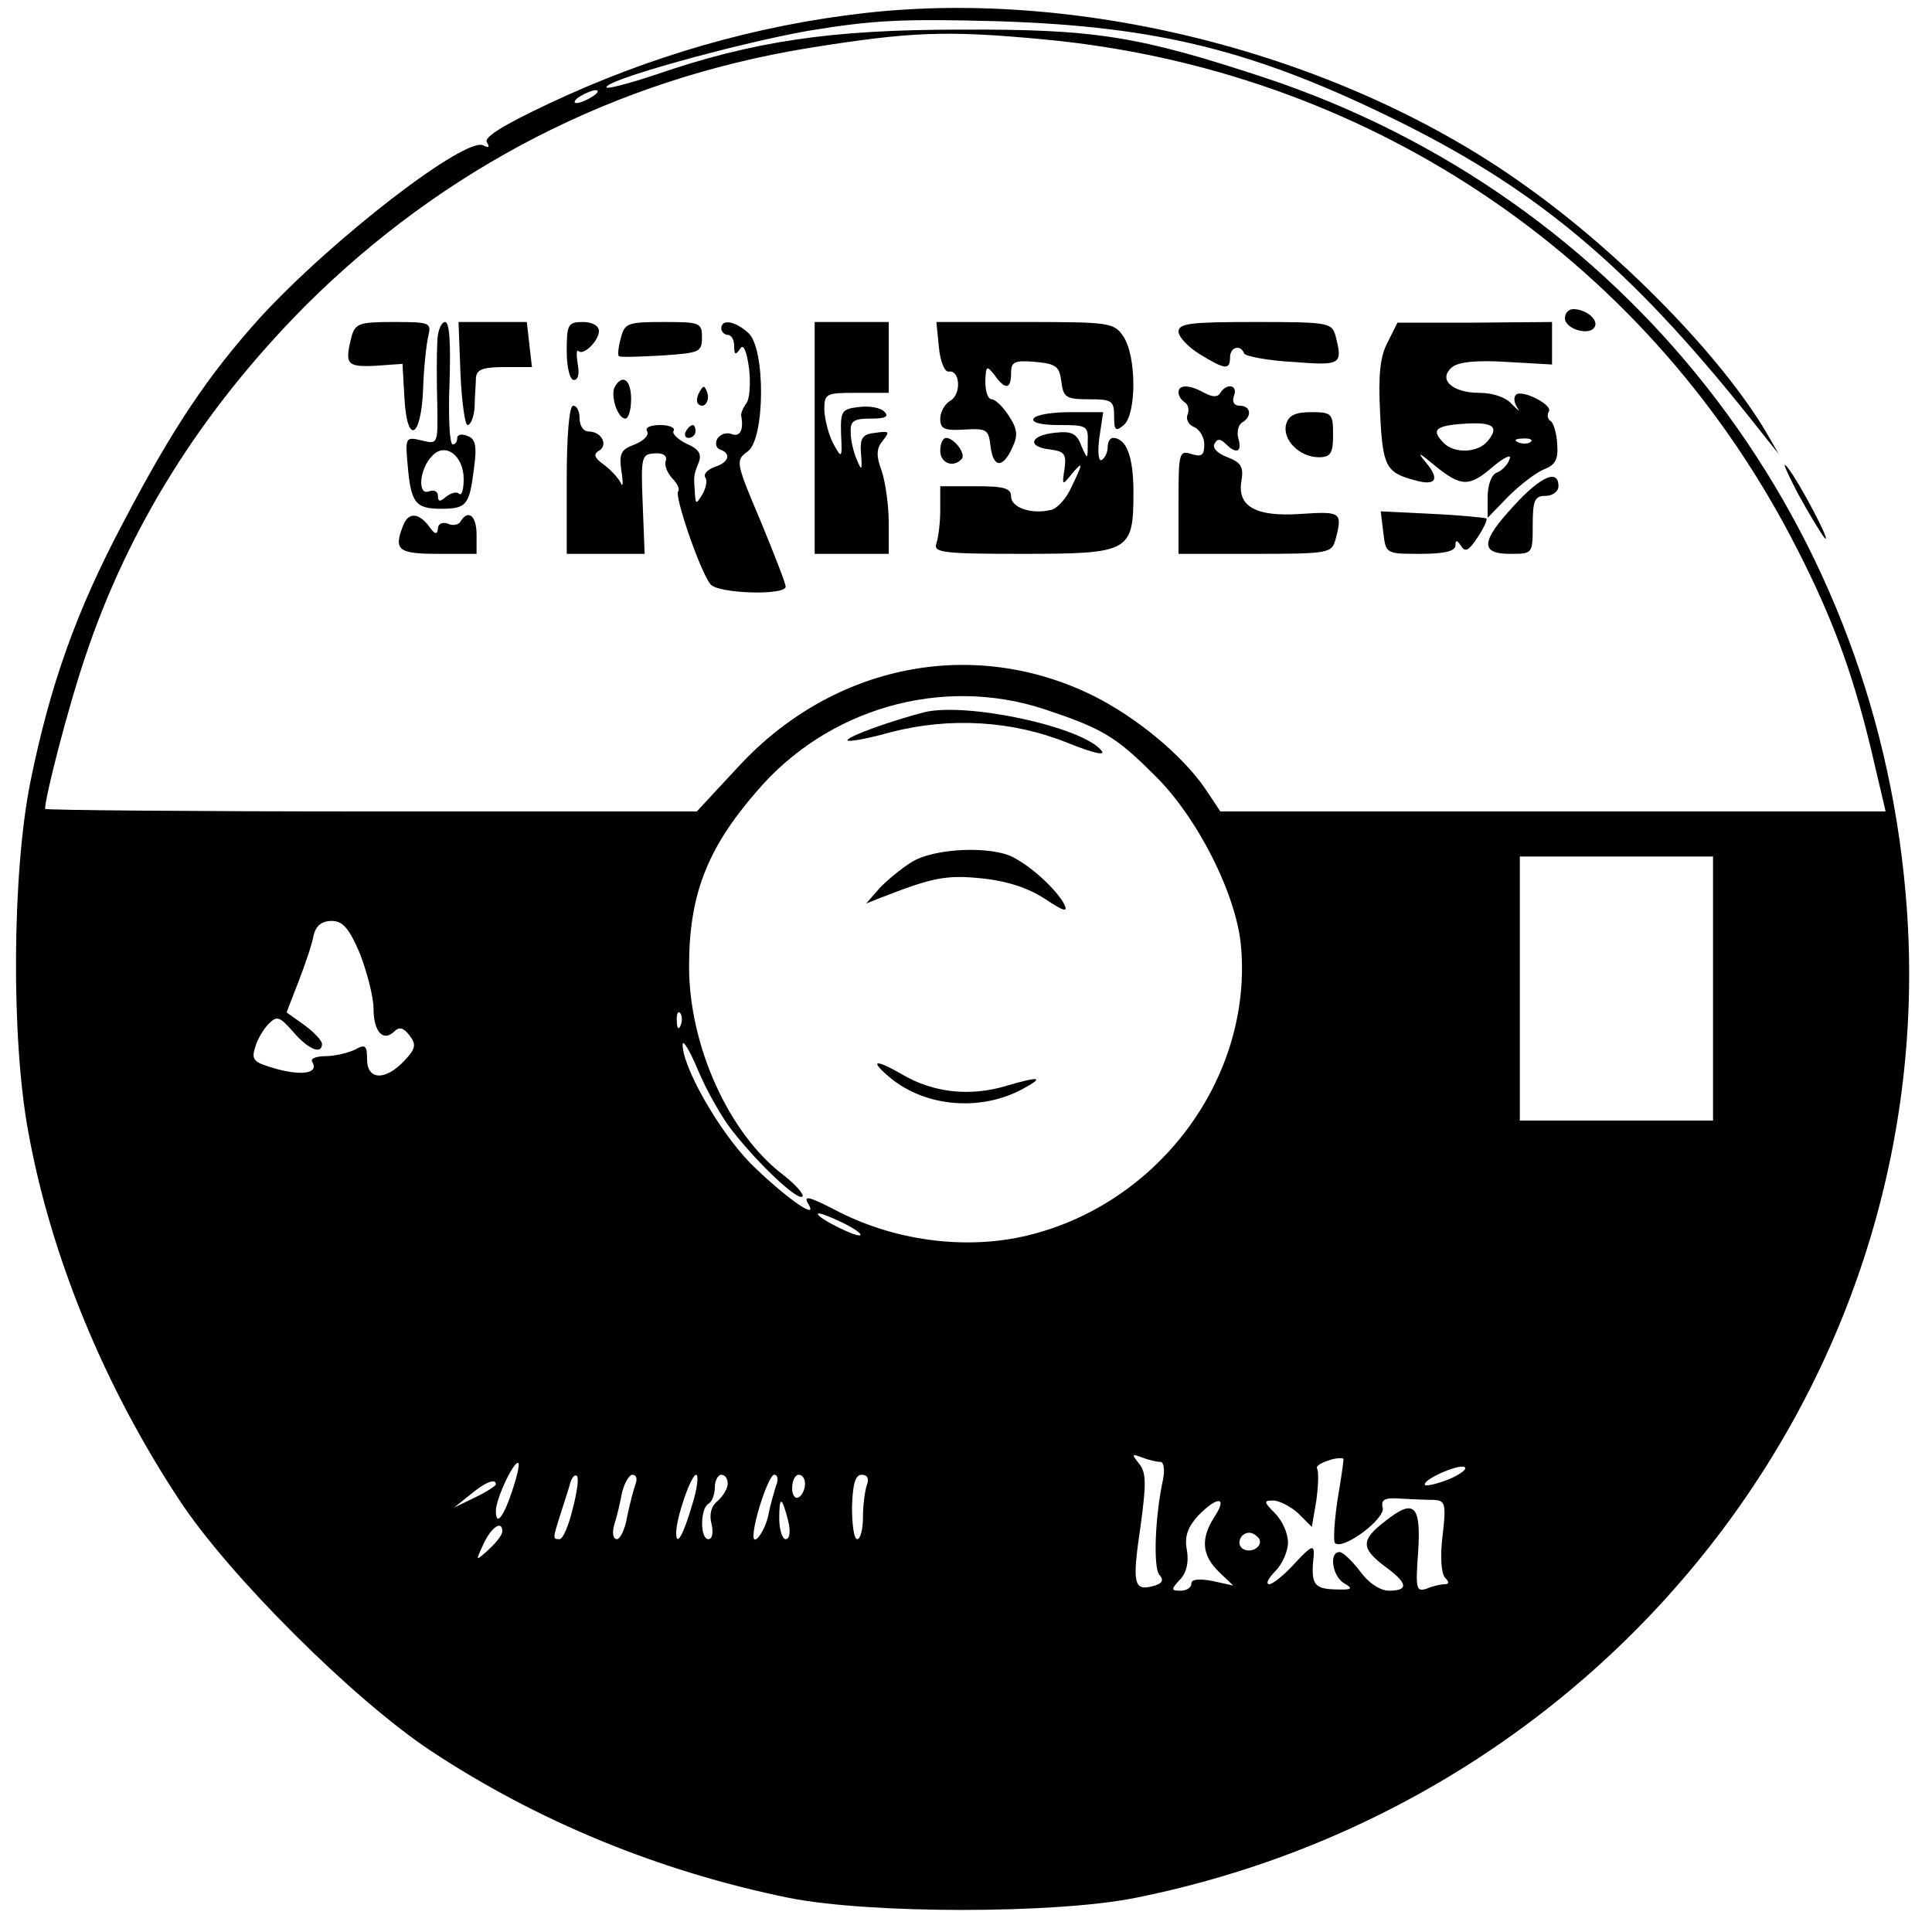 <?xml version="1.0" standalone="no"?>
<!DOCTYPE svg PUBLIC "-//W3C//DTD SVG 20010904//EN"
 "http://www.w3.org/TR/2001/REC-SVG-20010904/DTD/svg10.dtd">
<svg version="1.0" xmlns="http://www.w3.org/2000/svg"
 width="300pt" height="300pt" viewBox="0 0 300 300"
 preserveAspectRatio="xMidYMid meet">
<g transform="translate(0,300) scale(0.1,-0.1)"
fill="#000000" stroke="none">
<path d="M1345 2980 c-170 -19 -336 -67 -493 -141 -70 -33 -101 -52 -96 -60 5
-8 3 -9 -5 -5 -26 16 -233 -143 -347 -267 -81 -90 -135 -170 -213 -319 -72
-136 -113 -250 -144 -403 -28 -140 -30 -398 -3 -543 35 -193 118 -395 235
-572 77 -117 270 -309 389 -388 166 -110 356 -188 557 -229 125 -25 414 -25
538 0 747 150 1261 822 1196 1560 -51 589 -438 1081 -994 1266 -197 65 -264
76 -475 75 -200 0 -321 -18 -472 -70 -39 -13 -73 -22 -76 -20 -9 10 200 68
312 88 103 17 147 19 296 15 250 -8 401 -46 625 -157 223 -111 367 -235 563
-485 l24 -30 -19 33 c-69 117 -224 277 -375 384 -280 201 -682 306 -1023 268z
m274 -41 c499 -46 930 -333 1161 -771 62 -118 95 -206 125 -330 l23 -98 -517
0 -516 0 -24 36 c-36 52 -105 109 -172 143 -187 93 -405 50 -552 -109 l-65
-70 -506 0 c-278 0 -506 2 -506 4 0 19 36 158 61 232 67 203 181 386 344 550
214 213 480 350 778 399 161 26 216 28 366 14z m-699 -89 c-8 -5 -19 -10 -25
-10 -5 0 -3 5 5 10 8 5 20 10 25 10 6 0 3 -5 -5 -10z m701 -951 c90 -30 111
-42 171 -102 67 -65 128 -186 135 -266 18 -200 -122 -394 -322 -447 -96 -26
-209 -13 -302 34 -48 25 -57 27 -47 11 15 -26 -44 18 -92 66 -49 51 -104 148
-104 183 0 9 11 -9 24 -40 13 -31 37 -74 54 -95 42 -53 101 -108 108 -101 3 3
-10 18 -29 33 -85 64 -147 201 -147 324 0 110 27 182 104 271 110 130 288 181
447 129z m1039 -434 l0 -205 -150 0 -150 0 0 205 0 205 150 0 150 0 0 -205z
m-2101 54 c11 -29 21 -67 21 -85 0 -36 15 -53 33 -35 7 7 14 5 23 -7 11 -14 9
-21 -8 -39 -30 -32 -58 -30 -58 2 0 22 -3 24 -19 15 -11 -5 -31 -10 -46 -10
-14 0 -24 -4 -20 -9 10 -17 -14 -22 -55 -11 -36 10 -40 14 -34 33 3 12 13 29
21 37 13 13 17 12 38 -12 24 -28 45 -36 45 -19 0 5 -12 18 -27 29 l-28 20 19
49 c10 26 21 58 23 71 4 15 13 22 28 22 17 0 27 -11 44 -51z m498 -111 c-3 -8
-6 -5 -6 6 -1 11 2 17 5 13 3 -3 4 -12 1 -19z m279 -326 c-5 -4 -66 26 -66 33
0 3 16 -3 35 -12 19 -9 33 -18 31 -21z m466 -352 c5 0 7 -12 4 -27 -13 -60
-15 -137 -6 -148 8 -9 5 -14 -10 -18 -30 -8 -32 5 -19 93 9 66 9 83 -2 97 -12
15 -12 16 4 10 10 -4 23 -7 29 -7z m275 -58 c-5 -34 -7 -65 -4 -68 12 -12 79
38 74 55 -3 12 3 16 27 14 17 -1 40 -2 52 -2 18 -1 20 -5 14 -56 -4 -32 -2
-59 4 -65 7 -7 6 -10 -1 -10 -6 0 -19 -3 -28 -7 -16 -5 -17 0 -13 56 5 74 -6
85 -51 49 -38 -29 -38 -42 -1 -70 36 -26 38 -38 7 -38 -14 0 -32 12 -45 30
-13 17 -27 30 -32 30 -17 0 -11 -39 8 -49 14 -8 11 -10 -15 -9 -33 1 -38 8
-33 53 1 17 -4 15 -29 -12 -16 -18 -35 -33 -40 -33 -6 0 -2 9 9 20 11 11 20
31 20 45 0 14 -9 34 -20 45 -18 18 -18 20 -3 20 9 0 27 -9 39 -20 l21 -21 7
41 c3 23 4 45 1 50 -4 6 30 19 41 15 1 0 -3 -28 -9 -63z m-1281 15 c-14 -43
-26 -58 -26 -33 0 19 29 80 35 74 2 -2 -2 -20 -9 -41z m1454 16 c-18 -7 -35
-11 -37 -9 -7 7 51 33 61 28 5 -3 -6 -11 -24 -19z m-1361 -47 c-6 -25 -15 -46
-20 -46 -11 0 -11 0 2 41 6 19 13 40 15 48 3 8 7 12 10 9 3 -3 0 -26 -7 -52z
m98 40 c-3 -8 -9 -31 -13 -50 -3 -20 -11 -36 -16 -36 -6 0 -8 10 -4 23 4 12 9
34 12 50 4 15 11 27 16 27 6 0 8 -6 5 -14z m88 -32 c-14 -48 -25 -67 -25 -44
0 23 23 90 31 90 4 0 2 -21 -6 -46z m55 32 c0 -7 -7 -19 -16 -27 -10 -8 -13
-21 -9 -36 3 -13 1 -23 -5 -23 -13 0 -13 47 0 55 6 3 10 15 10 26 0 10 5 19
10 19 6 0 10 -6 10 -14z m75 -3 c-3 -10 -9 -30 -12 -46 -5 -24 -23 -49 -23
-32 0 24 24 95 32 95 6 0 7 -8 3 -17z m45 3 c0 -8 -4 -18 -10 -21 -5 -3 -10 3
-10 14 0 12 5 21 10 21 6 0 10 -6 10 -14z m96 -2 c-3 -9 -6 -31 -6 -50 0 -19
-4 -34 -9 -34 -5 0 -8 23 -8 50 1 35 5 50 15 50 9 0 12 -6 8 -16z m-576 1 c0
-2 -15 -12 -32 -20 l-33 -16 25 20 c24 20 40 26 40 16z m454 -57 c4 -17 2 -28
-4 -28 -5 0 -10 14 -10 32 0 36 4 35 14 -4z m662 7 c-22 -34 -20 -60 7 -86
l22 -21 -32 7 c-21 4 -33 3 -33 -4 0 -6 -7 -11 -17 -11 -15 0 -15 2 0 18 10
11 13 27 10 45 -4 21 1 35 17 53 30 31 47 31 26 -1z m-1106 -23 c0 -5 -9 -17
-21 -28 -21 -19 -21 -19 -8 9 12 26 29 37 29 19z m1175 -11 c7 -12 -12 -24
-25 -16 -11 7 -4 25 10 25 5 0 11 -4 15 -9z"/>
<path d="M2430 2506 c0 -17 38 -28 46 -14 7 11 -13 28 -33 28 -7 0 -13 -6 -13
-14z"/>
<path d="M546 2478 c-11 -44 -8 -48 37 -46 l42 3 3 -53 c4 -74 26 -63 29 14 1
32 5 69 8 82 5 21 3 22 -54 22 -52 0 -59 -2 -65 -22z"/>
<path d="M679 2468 c-1 -18 -1 -61 0 -96 1 -62 1 -62 -24 -56 -25 6 -26 5 -22
-38 5 -59 12 -68 52 -68 40 0 44 6 51 63 5 35 2 46 -10 50 -9 4 -16 2 -16 -3
0 -6 -3 -10 -7 -10 -5 0 -7 43 -5 95 2 63 0 95 -7 95 -6 0 -12 -15 -12 -32z
m41 -212 c0 -16 -3 -26 -7 -23 -3 4 -12 2 -20 -4 -10 -9 -13 -8 -13 1 0 7 -6
10 -14 7 -18 -7 -15 35 5 55 20 22 49 1 49 -36z"/>
<path d="M715 2420 c2 -44 7 -80 11 -80 5 0 10 13 11 28 0 15 2 35 2 45 1 13
10 17 44 17 l43 0 -4 35 -4 35 -53 0 -53 0 3 -80z"/>
<path d="M880 2455 c0 -26 5 -45 11 -45 7 0 9 10 6 25 -2 14 -2 23 1 20 8 -8
32 16 32 31 0 8 -10 14 -25 14 -23 0 -25 -4 -25 -45z"/>
<path d="M964 2475 c-4 -14 -5 -27 -3 -28 2 -2 32 -1 67 1 58 4 62 5 62 28 0
23 -3 24 -60 24 -56 0 -60 -2 -66 -25z"/>
<path d="M1120 2490 c0 -5 5 -10 10 -10 6 0 10 -8 10 -17 0 -14 2 -15 9 -5 5
9 10 -1 14 -29 3 -24 1 -49 -4 -55 -5 -7 -9 -16 -8 -20 4 -22 -2 -33 -15 -28
-8 3 -17 0 -22 -7 -4 -7 -2 -15 4 -17 18 -6 14 -20 -8 -27 -11 -4 -18 -11 -15
-16 4 -5 1 -17 -4 -26 -10 -17 -11 -16 -12 2 -2 26 -2 27 6 47 5 13 0 21 -19
29 -14 7 -23 16 -20 20 3 5 -7 9 -21 9 -15 0 -24 -4 -20 -10 3 -6 -5 -14 -19
-20 -22 -8 -25 -14 -21 -42 3 -18 2 -26 -1 -18 -4 8 -16 21 -27 29 -14 10 -16
16 -7 21 15 9 4 30 -16 30 -8 0 -14 9 -14 20 0 11 -4 20 -10 20 -6 0 -10 -45
-10 -115 l0 -115 61 0 60 0 -3 77 c-3 74 -2 78 19 79 13 1 19 -4 17 -11 -3 -7
2 -19 10 -28 8 -8 12 -17 9 -20 -6 -7 34 -124 50 -144 11 -15 117 -18 117 -4
0 5 -18 51 -39 102 -39 92 -39 94 -20 108 27 19 28 160 1 184 -21 19 -42 22
-42 7z"/>
<path d="M1265 2320 l0 -180 58 0 57 0 0 49 c0 26 -5 62 -11 80 -9 24 -8 35 2
47 11 14 10 15 -11 12 -21 -2 -25 -8 -23 -33 2 -25 1 -27 -6 -10 -5 11 -10 30
-10 43 -1 18 4 22 31 22 23 0 29 3 21 11 -6 6 -23 9 -39 7 -27 -3 -29 -6 -28
-42 2 -38 1 -39 -12 -15 -7 13 -13 36 -14 52 0 26 2 27 50 27 l50 0 0 55 0 55
-57 0 -58 0 0 -180z"/>
<path d="M1458 2460 c2 -21 9 -38 15 -37 18 3 20 -35 3 -45 -9 -5 -16 -18 -16
-28 0 -16 6 -19 38 -17 34 2 37 0 40 -25 4 -35 19 -36 34 -3 9 19 8 29 -6 50
-9 14 -21 25 -26 25 -6 0 -10 12 -10 28 1 24 2 25 14 10 17 -24 26 -23 26 3 0
17 5 20 38 17 32 -3 37 -7 40 -30 3 -25 7 -28 43 -28 35 0 39 -2 39 -26 0 -22
2 -25 15 -14 20 17 20 108 -1 138 -14 21 -22 22 -152 22 l-138 0 4 -40z"/>
<path d="M1830 2485 c0 -8 15 -24 33 -35 39 -24 47 -25 47 -5 0 16 16 21 22 6
2 -4 36 -11 76 -13 75 -6 77 -4 66 40 -6 21 -10 22 -125 22 -100 0 -119 -2
-119 -15z"/>
<path d="M2155 2469 c-12 -22 -15 -51 -12 -110 4 -84 9 -93 55 -105 32 -9 38
2 16 28 -14 17 -11 16 14 -5 41 -33 53 -34 91 -1 18 15 29 19 25 11 -3 -9 -12
-18 -20 -21 -8 -3 -14 -19 -14 -38 l0 -32 32 33 c18 18 43 37 55 42 18 7 23
15 21 40 -1 17 -6 33 -10 35 -5 3 -6 10 -3 15 7 10 -42 35 -51 26 -4 -4 -3
-12 2 -20 5 -7 2 -5 -8 5 -9 11 -30 18 -51 18 -42 0 -65 21 -42 40 10 8 38 11
85 8 l70 -4 0 33 0 33 -120 -1 -120 0 -15 -30z m155 -154 c-15 -18 -51 -20
-68 -3 -20 20 -14 27 31 30 45 3 56 -4 37 -27z m67 -1 c-3 -3 -12 -4 -19 -1
-8 3 -5 6 6 6 11 1 17 -2 13 -5z"/>
<path d="M955 2400 c-8 -13 4 -50 16 -50 5 0 9 14 9 30 0 30 -13 40 -25 20z"/>
<path d="M1086 2391 c-4 -7 -5 -15 -2 -18 9 -9 19 4 14 18 -4 11 -6 11 -12 0z"/>
<path d="M1830 2391 c0 -6 4 -12 10 -16 5 -3 7 -12 4 -19 -3 -7 2 -16 10 -19
9 -4 16 -16 16 -27 0 -17 -4 -20 -20 -15 -19 6 -20 2 -20 -74 l0 -81 119 0
c115 0 119 1 125 23 11 42 8 43 -54 39 -71 -5 -100 12 -92 53 3 20 -1 27 -22
35 -16 6 -24 15 -20 21 4 8 9 8 17 0 17 -17 26 -13 20 8 -3 10 0 22 6 25 16
10 13 26 -4 26 -9 0 -12 6 -9 15 7 17 -11 21 -21 5 -4 -7 -12 -7 -25 0 -23 13
-40 13 -40 1z"/>
<path d="M1605 2350 c-4 -6 12 -10 39 -10 44 0 46 -1 45 -27 0 -27 0 -28 -10
-5 -7 19 -15 23 -41 20 -39 -4 -44 -22 -7 -26 22 -3 25 -7 22 -30 -4 -26 -4
-27 12 -7 18 21 17 16 -4 -27 -8 -15 -21 -29 -30 -30 -30 -7 -61 4 -61 21 0
13 -11 16 -55 16 l-55 0 0 -37 c0 -20 -3 -43 -6 -52 -5 -14 10 -16 133 -16
168 0 173 3 173 96 0 55 -11 84 -32 84 -4 0 -8 -6 -8 -14 0 -8 -4 -17 -9 -20
-5 -4 -7 11 -4 34 l6 40 -51 0 c-28 0 -54 -4 -57 -10z"/>
<path d="M1997 2341 c-6 -24 21 -51 51 -51 18 0 22 6 22 35 0 33 -2 35 -34 35
-25 0 -35 -5 -39 -19z"/>
<path d="M1065 2330 c-3 -5 -1 -10 4 -10 6 0 11 5 11 10 0 6 -2 10 -4 10 -3 0
-8 -4 -11 -10z"/>
<path d="M1460 2300 c0 -19 20 -27 33 -13 8 7 -11 33 -24 33 -5 0 -9 -9 -9
-20z"/>
<path d="M2351 2215 c-52 -56 -53 -75 -6 -75 35 0 35 0 35 45 0 38 3 45 20 45
11 0 20 7 20 15 0 27 -27 16 -69 -30z"/>
<path d="M2148 2173 c4 -33 4 -33 58 -33 36 0 54 4 54 13 0 9 2 9 9 -1 6 -10
12 -7 25 13 10 15 16 28 14 30 -2 1 -39 5 -83 7 l-81 4 4 -33z"/>
<path d="M626 2184 c-15 -38 -8 -44 54 -44 l60 0 0 30 c0 29 -13 40 -25 20 -3
-5 -12 -7 -20 -3 -9 3 -15 -1 -15 -8 -1 -10 -5 -9 -14 4 -16 21 -32 22 -40 1z"/>
<path d="M1435 1894 c-50 -13 -115 -36 -119 -43 -3 -4 28 1 67 12 93 24 190
18 276 -17 40 -16 59 -20 51 -11 -31 37 -210 75 -275 59z"/>
<path d="M1415 1661 c-16 -10 -39 -29 -50 -41 l-20 -23 20 8 c82 32 103 37
160 31 39 -4 72 -15 98 -32 30 -20 36 -21 29 -7 -13 23 -50 57 -79 72 -35 18
-124 14 -158 -8z"/>
<path d="M1384 1325 c55 -44 139 -51 204 -16 35 19 26 20 -25 5 -56 -17 -113
-11 -161 17 -45 26 -53 23 -18 -6z"/>
<path d="M2791 2235 c18 -33 37 -64 42 -70 14 -15 -39 87 -58 110 -9 11 -1 -7
16 -40z"/>
</g>
</svg>
